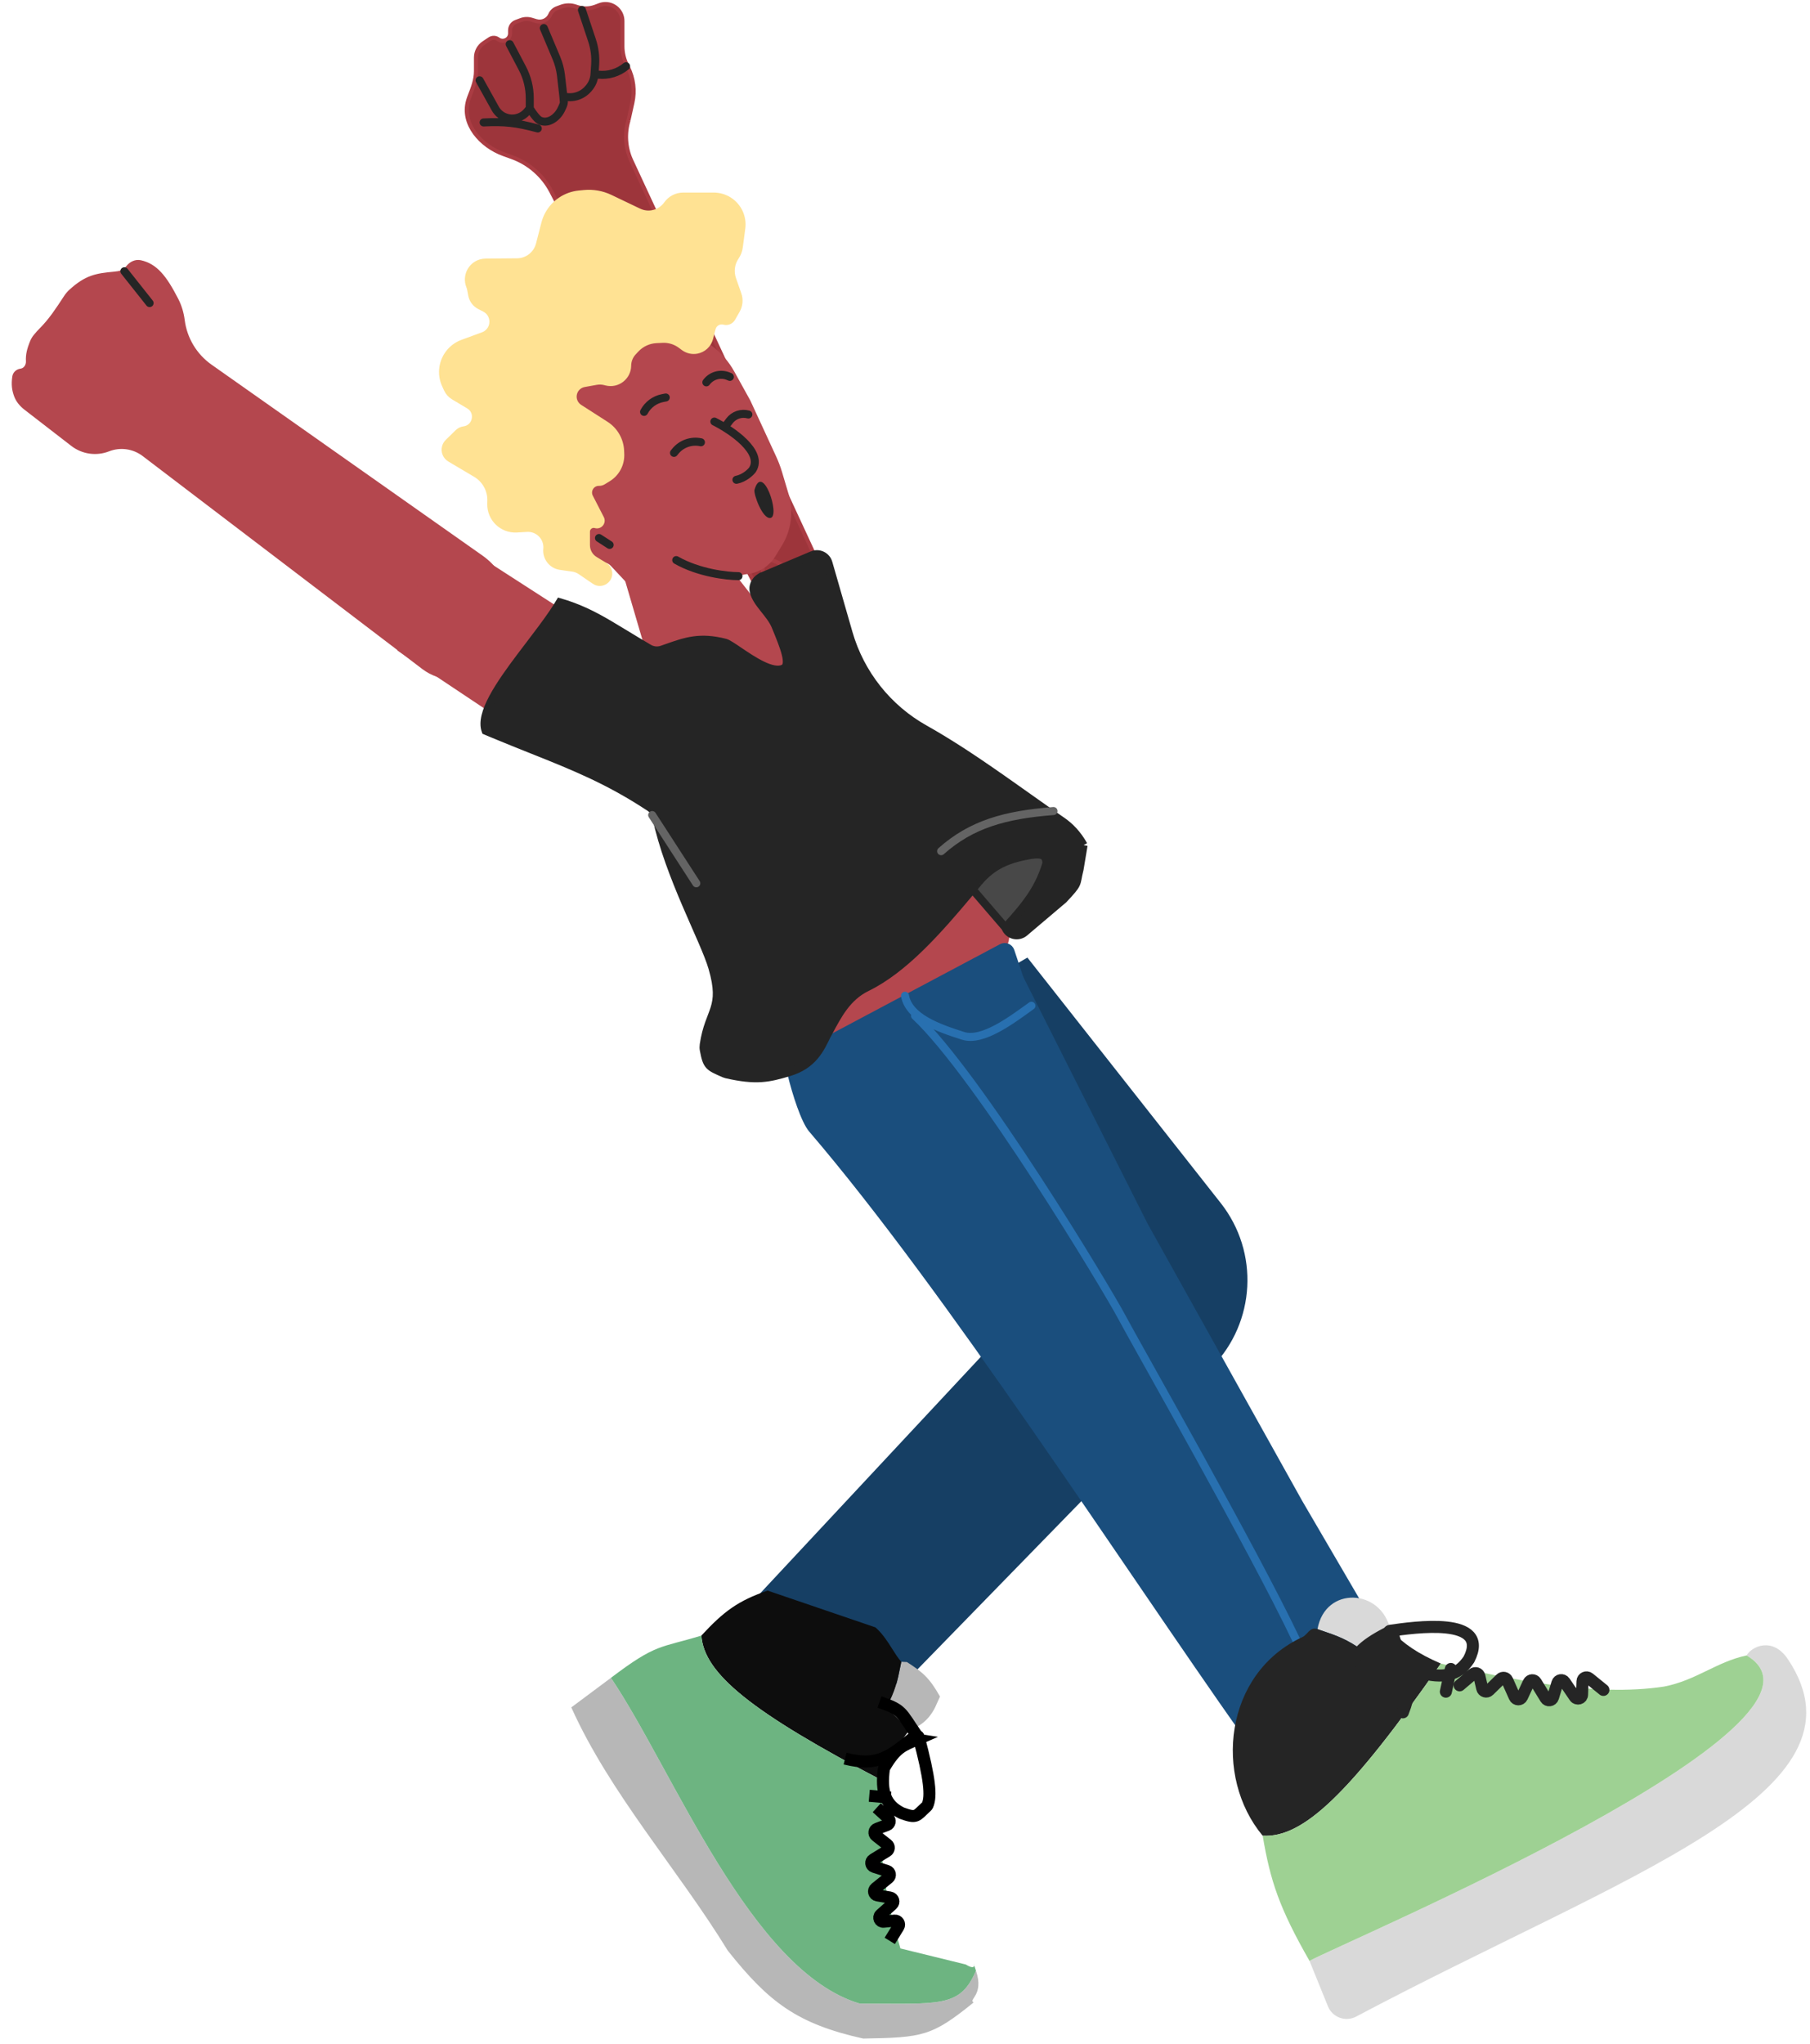 <svg xmlns="http://www.w3.org/2000/svg" width="451" height="509" viewBox="0 0 451 509" fill="none"><path d="M304.175 299.645L256 238.5L208.5 266L263 318L186 400.5L224.5 420L302.023 340.468C312.882 329.328 313.803 311.865 304.175 299.645Z" fill="#163F64"></path><path d="M35.85 113.191L105.495 166.212C107.67 167.868 110.329 168.76 113.062 168.752C117.872 168.737 122.242 165.948 124.281 161.591L125.373 159.259C128.762 152.017 126.47 143.388 119.933 138.784L52.424 91.233C48.622 88.555 46.121 84.403 45.53 79.79C45.303 78.015 44.801 76.281 43.983 74.689C41.048 68.973 38.757 66.147 35.01 65.309C33.804 65.039 32.606 65.637 31.85 66.615C31.238 67.406 30.337 67.923 29.344 68.05L28.415 68.169C24.066 68.571 21.537 68.97 17.645 72.518C17.182 72.941 16.721 73.489 16.377 74.014L16.239 74.224C14.434 76.985 12.602 79.784 10.269 82.112C9.801 82.578 9.329 83.104 8.821 83.719C8.476 84.137 8.193 84.605 7.985 85.106C7.175 87.067 6.877 88.445 6.96 89.945C7.023 91.086 6.298 92.174 5.165 92.319C4.351 92.423 3.677 93.029 3.56 93.842C3.282 95.779 3.461 97.114 4.001 98.567C4.467 99.822 5.373 100.854 6.432 101.672L18.071 110.668C20.611 112.632 23.996 113.118 26.987 111.95C29.956 110.79 33.315 111.261 35.85 113.191Z" fill="#B4474E"></path><path d="M35.85 113.191L105.495 166.212M35.85 113.191C33.315 111.261 29.956 110.79 26.987 111.95M35.85 113.191V113.191C33.315 111.261 29.956 110.79 26.987 111.95V111.95M105.495 166.212C107.67 167.868 110.329 168.76 113.062 168.752M105.495 166.212V166.212C107.67 167.868 110.329 168.76 113.062 168.752V168.752M113.062 168.752C117.872 168.737 122.242 165.948 124.281 161.591M113.062 168.752V168.752C117.361 170.949 122.584 168.555 123.727 163.865L124.281 161.591M124.281 161.591L125.373 159.259M125.373 159.259C128.762 152.017 126.47 143.388 119.933 138.784M125.373 159.259V159.259C128.762 152.017 126.47 143.388 119.933 138.784V138.784M119.933 138.784L52.424 91.233M52.424 91.233C48.622 88.555 46.121 84.403 45.53 79.79M52.424 91.233V91.233C48.622 88.555 46.121 84.403 45.53 79.79V79.79M45.53 79.79C45.303 78.015 44.801 76.281 43.983 74.689M45.53 79.79V79.79C45.303 78.015 44.801 76.281 43.983 74.689V74.689M43.983 74.689C41.048 68.973 38.757 66.147 35.01 65.309M35.01 65.309C33.804 65.039 32.606 65.637 31.85 66.615M35.01 65.309V65.309C33.804 65.039 32.606 65.637 31.85 66.615V66.615M31.85 66.615C31.238 67.406 30.337 67.923 29.344 68.05M31.85 66.615V66.615C31.238 67.406 30.337 67.923 29.344 68.05V68.05M29.344 68.05L28.415 68.169C24.066 68.571 21.537 68.97 17.645 72.518M17.645 72.518C17.182 72.941 16.721 73.489 16.377 74.014M17.645 72.518V72.518C17.181 72.942 16.769 73.42 16.422 73.945C16.407 73.968 16.392 73.991 16.377 74.014M16.377 74.014L16.239 74.224C14.434 76.985 12.602 79.784 10.269 82.112M16.377 74.014V74.014C14.555 76.798 12.696 79.714 10.328 82.052C10.308 82.072 10.288 82.092 10.269 82.112M10.269 82.112C9.801 82.578 9.329 83.104 8.821 83.719M8.821 83.719C8.476 84.137 8.193 84.605 7.985 85.106M8.821 83.719V83.719C8.476 84.137 8.193 84.605 7.985 85.106V85.106M7.985 85.106C7.175 87.067 6.877 88.445 6.96 89.945M6.96 89.945C7.023 91.086 6.298 92.174 5.165 92.319M6.96 89.945V89.945C7.023 91.086 6.298 92.174 5.165 92.319V92.319M5.165 92.319C4.351 92.423 3.677 93.029 3.56 93.842M5.165 92.319V92.319C4.351 92.423 3.677 93.029 3.56 93.842V93.842M3.56 93.842C3.282 95.779 3.461 97.114 4.001 98.567M4.001 98.567C4.467 99.822 5.373 100.854 6.432 101.672M4.001 98.567V98.567C4.467 99.822 5.373 100.854 6.432 101.672V101.672M6.432 101.672L18.071 110.668M18.071 110.668C20.611 112.632 23.996 113.118 26.987 111.95M18.071 110.668V110.668C20.611 112.632 23.996 113.118 26.987 111.95V111.95" stroke="#B4474E"></path><path d="M153.5 160.5L108.5 131.5L99 162L132 184L153.5 160.5Z" fill="#B4474E"></path><path fill-rule="evenodd" clip-rule="evenodd" d="M157.195 39.771C155.84 36.689 155.627 33.225 156.595 30V30C155.628 33.223 155.84 36.692 157.195 39.771V39.771ZM156.205 16.221C155.475 14.76 155.095 13.15 155.095 11.517V11.517C155.095 13.15 155.475 14.76 156.205 16.221V16.221ZM148.312 1.669C146.877 2.206 145.3 2.235 143.846 1.75V1.75C145.299 2.235 146.878 2.207 148.312 1.669V1.669ZM137.11 3.633C136.532 4.981 135.035 5.681 133.63 5.26V5.26C135.034 5.682 136.532 4.98 137.11 3.633V3.633ZM137.331 47.632V47.632C135.249 43.687 131.764 40.658 127.568 39.143V39.143C131.765 40.659 135.247 43.686 137.331 47.632ZM117.029 23.899V23.899C117.817 21.898 118.595 19.844 118.595 17.694V17.694C118.595 19.845 117.817 21.896 117.029 23.899ZM124.14 9.784V9.784C125.358 10.697 127.095 9.828 127.095 8.307V8.307C127.095 9.828 125.358 10.697 124.14 9.784Z" fill="#9D353B"></path><path d="M157.195 39.771C155.84 36.692 155.628 33.223 156.595 30V30L157.575 25.589C158.235 22.62 157.853 19.515 156.493 16.796L156.205 16.221V16.221C155.475 14.76 155.095 13.15 155.095 11.517V11.517V5.232C155.095 2.895 153.2 1 150.862 1C150.355 1 149.852 1.091 149.376 1.269L148.316 1.667L148.312 1.669V1.669C146.878 2.207 145.299 2.235 143.846 1.75V1.75L143.845 1.75L143.432 1.612C142.243 1.216 140.955 1.24 139.782 1.68L138.749 2.067C138.012 2.344 137.42 2.909 137.11 3.633V3.633C136.532 4.98 135.034 5.682 133.63 5.26V5.26L133.628 5.26L132.434 4.902C131.565 4.641 130.635 4.672 129.786 4.991L128.541 5.458C127.671 5.784 127.095 6.615 127.095 7.544V8.307V8.307C127.095 9.828 125.358 10.697 124.14 9.784V9.784C123.514 9.314 122.659 9.29 122.008 9.725L120.533 10.708C119.322 11.515 118.595 12.874 118.595 14.329V17.694V17.694C118.595 19.844 117.817 21.898 117.029 23.899V23.899L117.027 23.903C116.872 24.295 116.74 24.688 116.627 25.085C114.973 30.87 119.813 36.343 125.472 38.386L127.568 39.143V39.143C131.764 40.658 135.249 43.687 137.331 47.632V47.632L137.334 47.638L191.364 151.764L193.864 153.543L195 154.5L195.414 154.848C199.268 158.094 205.178 156.505 206.885 151.764C207.513 150.017 207.447 148.096 206.699 146.397L157.198 39.778L157.195 39.771V39.771Z" fill="#9D353B"></path><path d="M156.595 30V30C155.628 33.223 155.84 36.692 157.195 39.771V39.771M156.595 30L157.575 25.589M156.595 30C155.627 33.225 155.84 36.689 157.195 39.771M137.334 47.638L137.331 47.632M137.334 47.638C137.333 47.636 137.332 47.634 137.331 47.632M137.334 47.638L191.364 151.764M191.364 151.764C191.822 152.631 194.25 153.868 195 154.5M191.364 151.764L193.864 153.543L195 154.5M191.364 151.764L137.331 47.632M195 154.5L195.414 154.848M195.414 154.848C199.268 158.094 205.178 156.505 206.885 151.764M195.414 154.848C195.414 154.848 187.175 140.554 191.095 139.5C195.015 138.446 206.885 151.764 206.885 151.764M206.885 151.764C207.513 150.017 207.447 148.096 206.699 146.397M206.885 151.764V151.764C207.513 150.017 207.447 148.096 206.699 146.397V146.397M206.699 146.397L157.195 39.771M206.699 146.397L157.198 39.778M157.198 39.778C157.197 39.776 157.196 39.773 157.195 39.771M157.198 39.778L157.195 39.771M157.575 25.589C158.235 22.62 157.853 19.515 156.493 16.796M157.575 25.589V25.589C158.235 22.62 157.853 19.515 156.493 16.796V16.796M156.493 16.796L156.205 16.221M156.205 16.221C155.475 14.76 155.095 13.15 155.095 11.517M156.205 16.221V16.221C155.475 14.76 155.095 13.15 155.095 11.517V11.517M155.095 11.517V5.232M155.095 5.232C155.095 2.895 153.2 1 150.862 1M155.095 5.232V5.232C155.095 2.895 153.2 1 150.862 1V1M150.862 1C150.355 1 149.852 1.091 149.376 1.269M150.862 1V1C150.355 1 149.852 1.091 149.376 1.269V1.269M149.376 1.269L148.316 1.667L148.312 1.669M143.432 1.612L143.845 1.75L143.846 1.75M143.432 1.612C142.243 1.216 140.955 1.24 139.782 1.68M143.432 1.612V1.612C142.243 1.216 140.955 1.24 139.782 1.68V1.68M139.782 1.68L138.749 2.067M138.749 2.067C138.012 2.344 137.42 2.909 137.11 3.633M138.749 2.067V2.067C138.012 2.344 137.42 2.909 137.11 3.633V3.633M137.11 3.633C136.532 4.981 135.035 5.681 133.63 5.26M137.11 3.633V3.633C136.532 4.98 135.034 5.682 133.63 5.26V5.26M132.434 4.902L133.628 5.26L133.63 5.26M132.434 4.902C131.565 4.641 130.635 4.672 129.786 4.991M132.434 4.902V4.902C131.565 4.641 130.635 4.672 129.786 4.991V4.991M129.786 4.991L128.541 5.458M128.541 5.458C127.671 5.784 127.095 6.615 127.095 7.544M128.541 5.458V5.458C127.671 5.784 127.095 6.615 127.095 7.544V7.544M127.095 7.544V8.307M127.095 8.307C127.095 9.828 125.358 10.697 124.14 9.784M127.095 8.307V8.307C127.095 9.828 125.358 10.697 124.14 9.784V9.784M124.14 9.784C123.514 9.314 122.659 9.29 122.008 9.725M124.14 9.784V9.784C123.514 9.314 122.659 9.29 122.008 9.725V9.725M122.008 9.725L120.533 10.708M120.533 10.708C119.322 11.515 118.595 12.874 118.595 14.329M120.533 10.708V10.708C119.322 11.515 118.595 12.874 118.595 14.329V14.329M118.595 14.329V17.694M118.595 17.694V17.694C118.595 19.844 117.817 21.898 117.029 23.899V23.899M118.595 17.694C118.595 19.845 117.817 21.896 117.029 23.899M116.627 25.085C116.74 24.688 116.872 24.295 117.027 23.903L117.029 23.899M116.627 25.085C114.973 30.87 119.813 36.343 125.472 38.386M116.627 25.085V25.085C114.973 30.87 119.814 36.343 125.472 38.386V38.386M125.472 38.386L127.568 39.143M127.568 39.143V39.143C131.764 40.658 135.249 43.687 137.331 47.632V47.632M127.568 39.143C131.765 40.659 135.247 43.686 137.331 47.632M148.312 1.669C146.877 2.206 145.3 2.235 143.846 1.75M148.312 1.669V1.669C146.878 2.207 145.299 2.235 143.846 1.75V1.75" stroke="#AA3C43"></path><path d="M30.987 67.557L37.276 75.485" stroke="#252525" stroke-width="2" stroke-linecap="round"></path><path d="M119.5 20L123.417 27.051C124.104 28.287 125.299 29.16 126.687 29.437V29.437C128.42 29.784 130.205 29.154 131.337 27.796L132 27M120.5 30.5C125.66 30.25 128.607 30.543 134 32M132 27V24.453C132 21.857 131.368 19.299 130.159 17.002L127 11M132 27C132.5 27.833 133.7 29.6 134.5 30V30C136.479 30.989 138.76 29.384 139.764 27.412C140.187 26.582 140.5 25.847 140.5 25.5C140.5 25.287 140.453 24.739 140.377 24M135.5 7L138.643 14.466C139.212 15.816 139.593 17.237 139.769 18.691C139.988 20.499 140.234 22.596 140.377 24M140.377 24V24C142.595 24.612 144.968 23.911 146.497 22.191L146.668 21.998C147.531 21.027 148.047 19.796 148.133 18.5V18.5M145 2.5L147.505 10.015C148.162 11.986 148.429 14.066 148.291 16.139L148.133 18.5M148.133 18.5L149.115 18.601C151.599 18.856 154.082 18.099 156 16.5V16.5" stroke="#252525" stroke-width="2" stroke-linecap="round"></path><path d="M165.156 176.681L154.433 140.128C153.136 135.71 154.738 130.953 158.443 128.219L160.434 126.749C163.661 124.367 168.146 124.707 170.976 127.549L194.302 157.245L199.141 162.947C203.241 167.778 202.718 175.002 197.965 179.192C196.868 180.16 195.598 180.911 194.222 181.408L182.675 185.572C177.708 187.364 172.152 186.092 168.459 182.318C166.913 180.738 165.779 178.802 165.156 176.681Z" fill="#B4474E"></path><path d="M182.589 105.397L181.195 104.725C179.984 104.142 178.708 105.394 179.267 106.616L182.309 113.264C182.803 114.344 184.124 114.758 185.146 114.153L186.882 113.127C187.253 112.907 187.458 112.487 187.403 112.059C187.027 109.168 185.216 106.662 182.589 105.397Z" fill="#B4474E" stroke="#B4474E" stroke-width="2" stroke-linecap="round"></path><path d="M186.519 99.992L182.534 92.792C181.209 90.397 179.399 88.305 177.22 86.649C174.028 84.223 170.172 82.829 166.167 82.653L161.748 82.46C156.245 82.218 150.995 84.787 147.81 89.282L145.361 92.737C143.526 95.326 143.213 98.697 144.538 101.58L147.521 108.067C149.065 111.426 146.38 115.193 142.701 114.829C140.063 114.568 137.715 116.5 137.464 119.139L137.322 120.639C137.126 122.699 137.957 124.724 139.543 126.053L144.968 130.599C146.116 131.562 146.78 132.983 146.78 134.481L146.78 136.195C146.78 138.045 148.28 139.546 150.131 139.546C151.057 139.546 151.943 139.929 152.576 140.606L157.729 146.107C159.541 148.041 161.839 149.451 164.384 150.19L168.919 151.507C172.971 152.684 177.296 150.858 179.287 147.138C180.671 144.55 183.243 142.806 186.16 142.482C188.898 142.178 191.341 140.624 192.778 138.274L194.416 135.593C196.679 131.89 197.264 127.401 196.027 123.241L194.392 117.743C194.008 116.452 193.532 115.189 192.967 113.966L186.519 99.992Z" fill="#B4474E" stroke="#B4474E"></path><path d="M149.249 134L151.906 135.715" stroke="#252525" stroke-width="2" stroke-linecap="round"></path><path d="M160.478 102.588V102.588C161.417 100.808 163.109 99.547 165.083 99.158L165.887 99" stroke="#252525" stroke-width="2" stroke-linecap="round"></path><path d="M167.94 112.799L168.236 112.431C169.771 110.52 172.255 109.641 174.651 110.16V110.16" stroke="#252525" stroke-width="2" stroke-linecap="round"></path><path d="M181 105.848L181.742 104.849C182.83 103.383 184.712 102.743 186.469 103.241V103.241" stroke="#252525" stroke-width="2" stroke-linecap="round"></path><path d="M176 95.233V95.233C177.247 93.529 179.495 92.895 181.448 93.697L181.862 93.866" stroke="#252525" stroke-width="2" stroke-linecap="round"></path><path d="M147.266 123.685L150.009 129.02C150.584 130.138 149.539 131.399 148.334 131.043C147.418 130.772 146.5 131.458 146.5 132.412L146.5 135.78C146.5 137.158 147.22 138.437 148.398 139.151L150.804 140.611C151.399 140.972 151.825 141.557 151.985 142.235C152.53 144.543 149.952 146.315 147.993 144.979L144.468 142.576C143.93 142.21 143.316 141.971 142.673 141.879L139.573 141.437C137.278 141.109 135.647 139.034 135.871 136.727C136.127 134.079 133.96 131.827 131.304 131.981L128.783 132.128C124.992 132.348 121.822 129.284 121.911 125.488L121.93 124.706C121.991 122.096 120.639 119.657 118.393 118.326L111.965 114.517C110.85 113.857 110.305 112.54 110.627 111.285C110.76 110.769 111.031 110.3 111.411 109.928L113.891 107.498C114.343 107.055 114.927 106.771 115.554 106.689C118.301 106.329 119.048 102.704 116.668 101.287L112.885 99.035C112.115 98.577 111.502 97.897 111.125 97.084L110.638 96.033C109.305 93.154 109.789 89.761 111.874 87.371C112.763 86.352 113.895 85.574 115.164 85.109L120.266 83.238C120.542 83.137 120.803 83 121.042 82.83C123.073 81.392 122.858 78.313 120.647 77.171L119.368 76.511C118.22 75.917 117.409 74.828 117.17 73.557L116.919 72.219C116.864 71.923 116.779 71.63 116.668 71.35C115.662 68.809 117.022 65.917 119.634 65.115C120.065 64.983 120.513 64.914 120.964 64.91L128.856 64.836C129.462 64.831 130.062 64.723 130.632 64.519C132.32 63.913 133.599 62.51 134.045 60.773L135.38 55.574C135.589 54.76 135.897 53.975 136.298 53.237C137.921 50.251 140.923 48.267 144.308 47.946L145.54 47.828C147.804 47.614 150.083 48.018 152.135 48.999L159.289 52.419C161.621 53.534 164.418 52.808 165.913 50.699C166.908 49.294 168.523 48.459 170.245 48.459L177.837 48.459C179.25 48.459 180.633 48.862 181.825 49.619C184.269 51.172 185.589 54.002 185.208 56.872L184.583 61.588C184.462 62.504 184.127 63.378 183.606 64.141C182.549 65.688 182.29 67.647 182.908 69.416L184.241 73.227C184.723 74.605 184.585 76.125 183.863 77.394L182.721 79.401C182.252 80.225 181.285 80.627 180.37 80.377C179.252 80.073 178.101 80.742 177.813 81.864L177.184 84.315C176.75 86.004 175.371 87.286 173.654 87.597C172.441 87.816 171.19 87.523 170.2 86.788L169.418 86.208C168.177 85.287 166.657 84.822 165.113 84.892L163.582 84.962C161.715 85.047 159.956 85.86 158.681 87.228L158.016 87.941C157.226 88.789 156.782 89.903 156.772 91.062C156.746 94.074 153.901 96.262 150.984 95.513L150.677 95.434C149.996 95.26 149.286 95.234 148.594 95.359L145.595 95.901C144.468 96.105 143.562 96.947 143.277 98.057C142.962 99.282 143.469 100.571 144.534 101.254L151.114 105.476C153.44 106.968 154.894 109.499 155.012 112.261L155.047 113.072C155.157 115.652 153.86 118.088 151.659 119.437L150.427 120.192C150.072 120.41 149.662 120.521 149.246 120.513C147.598 120.48 146.512 122.219 147.266 123.685Z" fill="#FFE293" stroke="#FFE293"></path><path d="M193.109 257.981L192.033 255.695C191.381 254.309 191.4 252.7 192.085 251.33L202.638 230.223C203.193 229.114 204.14 228.251 205.295 227.801L237.708 215.172C240.133 214.227 242.878 215.301 244.018 217.641L250.48 230.907C251.127 232.234 251.154 233.779 250.554 235.128L250.109 236.13C249.712 237.024 249.062 237.781 248.239 238.308C241.434 242.667 229.751 250.124 229 250.5C228.292 250.854 210.842 256.71 199.209 260.596C196.806 261.398 194.187 260.273 193.109 257.981Z" fill="#B4474E" stroke="#B4474E" stroke-linecap="round"></path><path d="M202 281.5C200.114 279.299 197.897 272.422 196.712 267.476C196.216 265.408 197.258 263.332 199.135 262.334L249.412 235.61C250.504 235.029 251.857 235.57 252.248 236.744L254.385 243.155C254.462 243.385 254.555 243.608 254.664 243.825L285.5 305L324 374L346.5 412.5L310 432C279.92 389.386 235.94 321.096 202 281.5Z" fill="#1A4E7D" stroke="#1A4E7D" stroke-linecap="round"></path><path fill-rule="evenodd" clip-rule="evenodd" d="M131.935 160.626C126.44 167.835 120.721 175.341 120.721 180.278C120.721 181.398 121.586 182.25 122.619 182.681C126.086 184.128 129.304 185.411 132.361 186.63C142.922 190.841 151.562 194.286 161.886 201.097C162.755 201.67 163.357 202.594 163.571 203.613C166.615 218.096 175.483 234.078 177.5 241C180.493 251.27 176.638 251.422 175.351 260.196C175.288 260.625 175.286 261.073 175.367 261.5C176.143 265.603 176.559 265.678 180.449 267.392C180.614 267.464 180.793 267.522 180.969 267.563C188.476 269.296 191.626 268.537 196.57 267.063C206.935 263.974 206.048 250.77 215.985 245.915C225.242 241.391 233.613 231.897 241.631 222.327C241.861 222.053 242.093 221.779 242.329 221.507V221.507C242.325 221.503 242.325 221.497 242.328 221.493C242.817 220.908 243.305 220.323 243.791 219.74C243.793 219.737 243.795 219.735 243.797 219.733C247.384 215.432 251.406 213.858 257 212.918C257.632 212.812 258.293 212.706 258.991 212.594C259.777 212.467 260.61 212.334 261.5 212.184C261.268 213.177 261.022 214.11 260.754 215C259.011 220.776 256.325 224.706 250.5 231C251.231 232.95 253.673 233.588 255.265 232.245L265 224C269 219.733 268 220.5 269 216.5L270 210.5C268.432 207.701 266.564 205.829 264.596 204.475C261.685 202.473 258.733 200.381 255.749 198.267C247.469 192.401 238.945 186.363 230.392 181.568C221.171 176.399 214.361 167.802 211.438 157.644L206.415 140.182C205.926 138.482 204.071 137.58 202.432 138.246L190 143.5C188.471 144.121 187.461 145.624 187.802 147.238C188.441 150.264 191.917 152.742 193.252 155.991C195.344 161.084 197.173 165.539 195.239 166.493C192.536 167.825 187.572 164.469 184.091 162.115C182.579 161.092 181.346 160.259 180.7 160.08C174.393 158.473 170.885 159.707 166.21 161.352C165.79 161.499 165.361 161.65 164.919 161.803C163.85 162.172 162.671 162.044 161.695 161.472C159.467 160.166 157.527 158.988 155.768 157.918C150.71 154.846 147.136 152.674 142.45 150.967C140.733 150.342 138.854 151.098 137.829 152.611C136.122 155.131 134.045 157.856 131.935 160.626Z" fill="#252525"></path><path d="M250.5 231C256.325 224.706 259.011 220.776 260.754 215C261.022 214.11 261.268 213.177 261.5 212.184C260.61 212.334 259.777 212.467 258.991 212.594C258.293 212.706 257.632 212.812 257 212.918C251.406 213.858 247.384 215.432 243.797 219.733L243.791 219.74C243.305 220.323 242.817 220.908 242.328 221.493C242.325 221.497 242.325 221.503 242.329 221.507V221.507L250.5 231Z" fill="#484848"></path><path d="M270 210.5C266.628 211.278 263.861 211.787 261.5 212.184M270 210.5C268.432 207.701 266.564 205.829 264.596 204.475M270 210.5L269 216.5C268 220.5 269 219.733 265 224L255.265 232.245M261.5 212.184C260.61 212.334 259.777 212.467 258.991 212.594C258.293 212.706 257.632 212.812 257 212.918M261.5 212.184C261.268 213.177 261.022 214.11 260.754 215M250.5 231V231C251.231 232.95 253.673 233.588 255.265 232.245V232.245M250.5 231C251.231 232.95 253.673 233.588 255.265 232.245M250.5 231L242.329 221.507M250.5 231C256.325 224.706 259.011 220.776 260.754 215M120.721 180.278C120.721 181.398 121.586 182.25 122.619 182.681M120.721 180.278C120.721 175.341 126.44 167.835 131.935 160.626C134.045 157.856 136.122 155.131 137.829 152.611M120.721 180.278C120.721 180.894 120.81 181.47 121 182C121.546 182.231 122.085 182.458 122.619 182.681M137.829 152.611C138.854 151.098 140.733 150.342 142.45 150.967M137.829 152.611C138.438 151.712 139 150.839 139.5 150C140.541 150.306 141.517 150.627 142.45 150.967M142.45 150.967C147.136 152.674 150.71 154.846 155.768 157.918C157.527 158.988 159.467 160.166 161.695 161.472M161.695 161.472C162.671 162.044 163.85 162.172 164.919 161.803M161.695 161.472V161.472C162.671 162.044 163.85 162.172 164.919 161.803V161.803M164.919 161.803C165.361 161.65 165.79 161.499 166.21 161.352C170.885 159.707 174.393 158.473 180.7 160.08C181.346 160.259 182.579 161.092 184.091 162.115C187.572 164.469 192.536 167.825 195.239 166.493C197.173 165.539 195.344 161.084 193.252 155.991C191.917 152.742 188.441 150.264 187.802 147.238M187.802 147.238C187.461 145.624 188.471 144.121 190 143.5M187.802 147.238C187.632 146.433 188.953 144.936 189.374 143.98C189.485 143.728 189.725 143.5 190 143.5V143.5M190 143.5L202.432 138.246M202.432 138.246C204.071 137.58 205.926 138.482 206.415 140.182M202.432 138.246V138.246C204.071 137.58 205.926 138.482 206.415 140.182V140.182M206.415 140.182L211.438 157.644M211.438 157.644C214.361 167.802 221.171 176.399 230.392 181.568M211.438 157.644V157.644C214.361 167.802 221.171 176.399 230.392 181.568V181.568M230.392 181.568C238.945 186.363 247.469 192.401 255.749 198.267C258.733 200.381 261.685 202.473 264.596 204.475M230.392 181.568V181.568C242.027 188.091 253.608 196.914 264.596 204.475V204.475M242.329 221.507C242.093 221.779 241.861 222.053 241.631 222.327M242.329 221.507V221.507C242.325 221.503 242.325 221.497 242.328 221.493C242.817 220.908 243.305 220.323 243.791 219.74M241.631 222.327C233.613 231.897 225.242 241.391 215.985 245.915M241.631 222.327C242.354 221.464 243.074 220.6 243.791 219.74M215.985 245.915C206.048 250.77 206.935 263.974 196.57 267.063M215.985 245.915C204.171 251.687 208.394 263.539 196.57 267.063M196.57 267.063C191.626 268.537 188.476 269.296 180.969 267.563M180.969 267.563C180.793 267.522 180.614 267.464 180.449 267.392M180.969 267.563C180.968 267.563 180.967 267.562 180.965 267.562C180.789 267.521 180.616 267.465 180.449 267.392V267.392M180.449 267.392C176.559 265.678 176.143 265.603 175.367 261.5M175.367 261.5C175.286 261.073 175.288 260.625 175.351 260.196M175.367 261.5V261.5C175.286 261.073 175.287 260.634 175.35 260.204C175.35 260.201 175.351 260.199 175.351 260.196M175.351 260.196C176.638 251.422 180.493 251.27 177.5 241C175.483 234.078 166.615 218.096 163.571 203.613M163.571 203.613C163.357 202.594 162.755 201.67 161.886 201.097M163.571 203.613C163.569 203.605 163.568 203.597 163.566 203.589C163.352 202.57 162.755 201.67 161.886 201.097V201.097M161.886 201.097C151.562 194.286 142.922 190.841 132.361 186.63C129.304 185.411 126.086 184.128 122.619 182.681M243.797 219.733L243.791 219.74M243.797 219.733C243.795 219.735 243.793 219.737 243.791 219.74M243.797 219.733C247.384 215.432 251.406 213.858 257 212.918M257 212.918C259.741 212.588 260.635 212.978 260.754 215" stroke="#252525" stroke-width="2"></path><path d="M162.5 203L173.5 220M262.5 202C250.363 202.938 242.035 205.309 234.5 212" stroke="#646464" stroke-width="2" stroke-linecap="round"></path><path d="M225.5 248C226.45 253.376 233.629 255.989 240 258C244.866 259.514 252.096 254.033 257 250.5M228 253C243.833 267.833 275.9 321.2 279.5 328C283.1 334.8 312.333 386 323 408.5" stroke="#2870B0" stroke-width="2" stroke-linecap="round"></path><path d="M226.628 430.889C230.19 429.644 232.199 427.356 233.562 424.015L234.219 422.551C231.536 417.753 229.747 416.401 225.983 413.96L224.577 413.897C224.492 414.312 224.412 414.713 224.334 415.101L224.333 415.103C223.638 418.568 223.128 421.114 220.888 425.252L226.628 430.889Z" fill="#B7B7B7"></path><path fill-rule="evenodd" clip-rule="evenodd" d="M243.18 490.834C239.217 500.12 234.219 499.021 214.218 499.021C187.003 490.932 167.766 440.904 152.229 417.891L142.352 425.252C152.015 446.755 168.965 465.634 181.345 485.838C191.62 498.752 198.66 504.064 215.069 507.734C230.026 507.492 232.221 507.126 242.601 498.744C241.202 497.958 245.272 496.946 243.18 490.834Z" fill="#B7B7B7"></path><path d="M218.143 405.329L191.259 396.16C183.904 398.701 180.367 401.306 174.761 407.367C175.433 416.777 186.904 426.307 220.291 443.703C221.874 438.195 223.678 434.485 226.628 430.889L220.888 425.252C223.128 421.114 223.638 418.568 224.333 415.103L224.334 415.101C224.412 414.713 224.492 414.312 224.577 413.897C223.73 412.931 223.018 411.801 222.273 410.618C221.158 408.85 219.969 406.963 218.143 405.329Z" fill="#0D0D0D"></path><path d="M174.761 407.367C164.432 410.526 163.639 409.24 152.229 417.891C167.766 440.904 187.003 490.932 214.218 499.021C234.219 499.021 239.217 500.12 243.18 490.834C241.776 486.846 244.351 491.593 240.642 489.285L224.352 485.288C219.722 469.187 218.772 460.086 220.291 443.703C186.904 426.307 175.433 416.777 174.761 407.367Z" fill="#6DB481"></path><path d="M219.135 423.918C224.913 425.896 224.356 426.291 228.358 432.119M228.358 432.119L228.429 433.278M228.358 432.119C221.702 437.492 218.912 440.093 210.573 438.007M228.429 433.278L228.393 433.272C227.946 433.2 227.843 432.604 228.24 432.386V432.386C228.51 432.237 228.849 432.386 228.929 432.684C231.675 442.978 232.095 447.332 231.108 449.62C231.057 449.739 230.976 449.844 230.88 449.93C228.235 452.34 228.512 452.966 224.703 451.597C220.522 449.544 219.496 446.218 220.236 440.603C220.252 440.476 220.296 440.35 220.359 440.239C223.307 435.136 225.175 434.71 228.429 433.278ZM216.598 447.267L221.961 447.728M218.464 450.237L221.359 452.869C221.912 453.373 221.737 454.284 221.036 454.546L218.534 455.482C217.804 455.755 217.653 456.721 218.265 457.204L221.078 459.422C221.625 459.853 221.575 460.697 220.981 461.06L217.567 463.151C216.836 463.599 216.97 464.698 217.787 464.957L221.042 465.991C221.801 466.232 221.987 467.222 221.367 467.722L218.155 470.313C217.484 470.854 217.767 471.934 218.617 472.077L221.778 472.609C222.605 472.748 222.904 473.783 222.277 474.342L219.419 476.887C218.697 477.531 219.219 478.723 220.182 478.629L222.927 478.361C223.75 478.281 224.31 479.177 223.876 479.881L221.703 483.405" stroke="black" stroke-width="3"></path><path d="M346.418 405.929C344.258 395.648 330.189 394.9 328.283 405.766C328.703 405.91 329.117 406.051 329.515 406.186L329.516 406.186C333.062 407.39 335.668 408.274 339.712 411.191L346.418 405.929Z" fill="#D9D9D9"></path><path fill-rule="evenodd" clip-rule="evenodd" d="M435.202 412.311C463.989 429.276 334.989 483.612 326.289 488.387L330.893 499.724C332.013 502.484 335.289 503.655 337.92 502.258C404.416 466.971 467.787 446.604 445.507 413.272C441.699 407.574 436.47 410.053 435.202 412.311Z" fill="#D9D9D9"></path><path d="M314.624 457.22C324.604 457.798 336.183 447.045 359.017 414.336C353.446 411.922 349.793 409.52 346.418 405.929L339.712 411.191C335.668 408.274 333.062 407.39 329.516 406.186L329.515 406.186C329.117 406.051 328.703 405.91 328.283 405.766C326.345 405.098 325.868 407.118 324.523 407.74C305.008 416.765 302.335 442.49 314.624 457.22Z" fill="#252525"></path><path d="M314.624 457.22C316.534 468.505 318.756 475.217 326.289 488.387C334.989 483.612 463.989 429.276 435.202 412.311C427.662 413.913 422.68 418.509 414.637 420.066C397.086 422.734 376.025 418.168 359.017 414.336C336.183 447.045 324.604 457.798 314.624 457.22Z" fill="#9ED193"></path><path d="M335.721 415.397C338.276 412.088 338.974 410.159 345.744 406.697M345.744 406.697L346.99 406.782M345.744 406.697C350.553 414.54 352.94 417.875 349.561 426.48M346.99 406.782L346.979 406.82C346.84 407.286 346.19 407.314 346.012 406.861V406.861C345.891 406.552 346.083 406.212 346.411 406.165C352.118 405.357 371.575 402.45 366.011 413.293C363.241 417.471 359.548 418.102 353.653 416.531C353.53 416.498 353.41 416.438 353.308 416.361C348.263 412.505 348.067 410.453 346.99 406.782ZM360.271 421.337L361.506 415.681M363.696 419.758L366.999 416.955C367.57 416.471 368.45 416.762 368.62 417.491L369.33 420.54C369.507 421.3 370.446 421.574 371.003 421.029L373.932 418.166C374.429 417.68 375.26 417.838 375.544 418.473L377.412 422.654C377.762 423.436 378.869 423.445 379.231 422.668L380.914 419.064C381.251 418.341 382.257 418.284 382.673 418.964L385.152 423.011C385.602 423.746 386.71 423.605 386.961 422.78L388.06 419.172C388.305 418.369 389.37 418.206 389.843 418.9L392.381 422.621C392.927 423.42 394.176 423.056 394.207 422.089L394.313 418.741C394.34 417.914 395.301 417.475 395.943 417.996L399.518 420.897" stroke="#252525" stroke-width="3" stroke-linecap="round" stroke-linejoin="round"></path><path d="M188 122C187.714 123 190 129.4 192 129C194.5 128.5 190 115 188 122Z" fill="#252525"></path><path d="M178 105C182.333 107.167 190.3 112.6 187.5 117C187 117.667 185.5 119.1 183.5 119.5" stroke="#252525" stroke-width="2" stroke-linecap="round" stroke-linejoin="round"></path><path d="M184 143.5C181.167 143.5 174.1 142.7 168.5 139.5" stroke="#252525" stroke-width="2" stroke-linecap="round" stroke-linejoin="round"></path></svg>